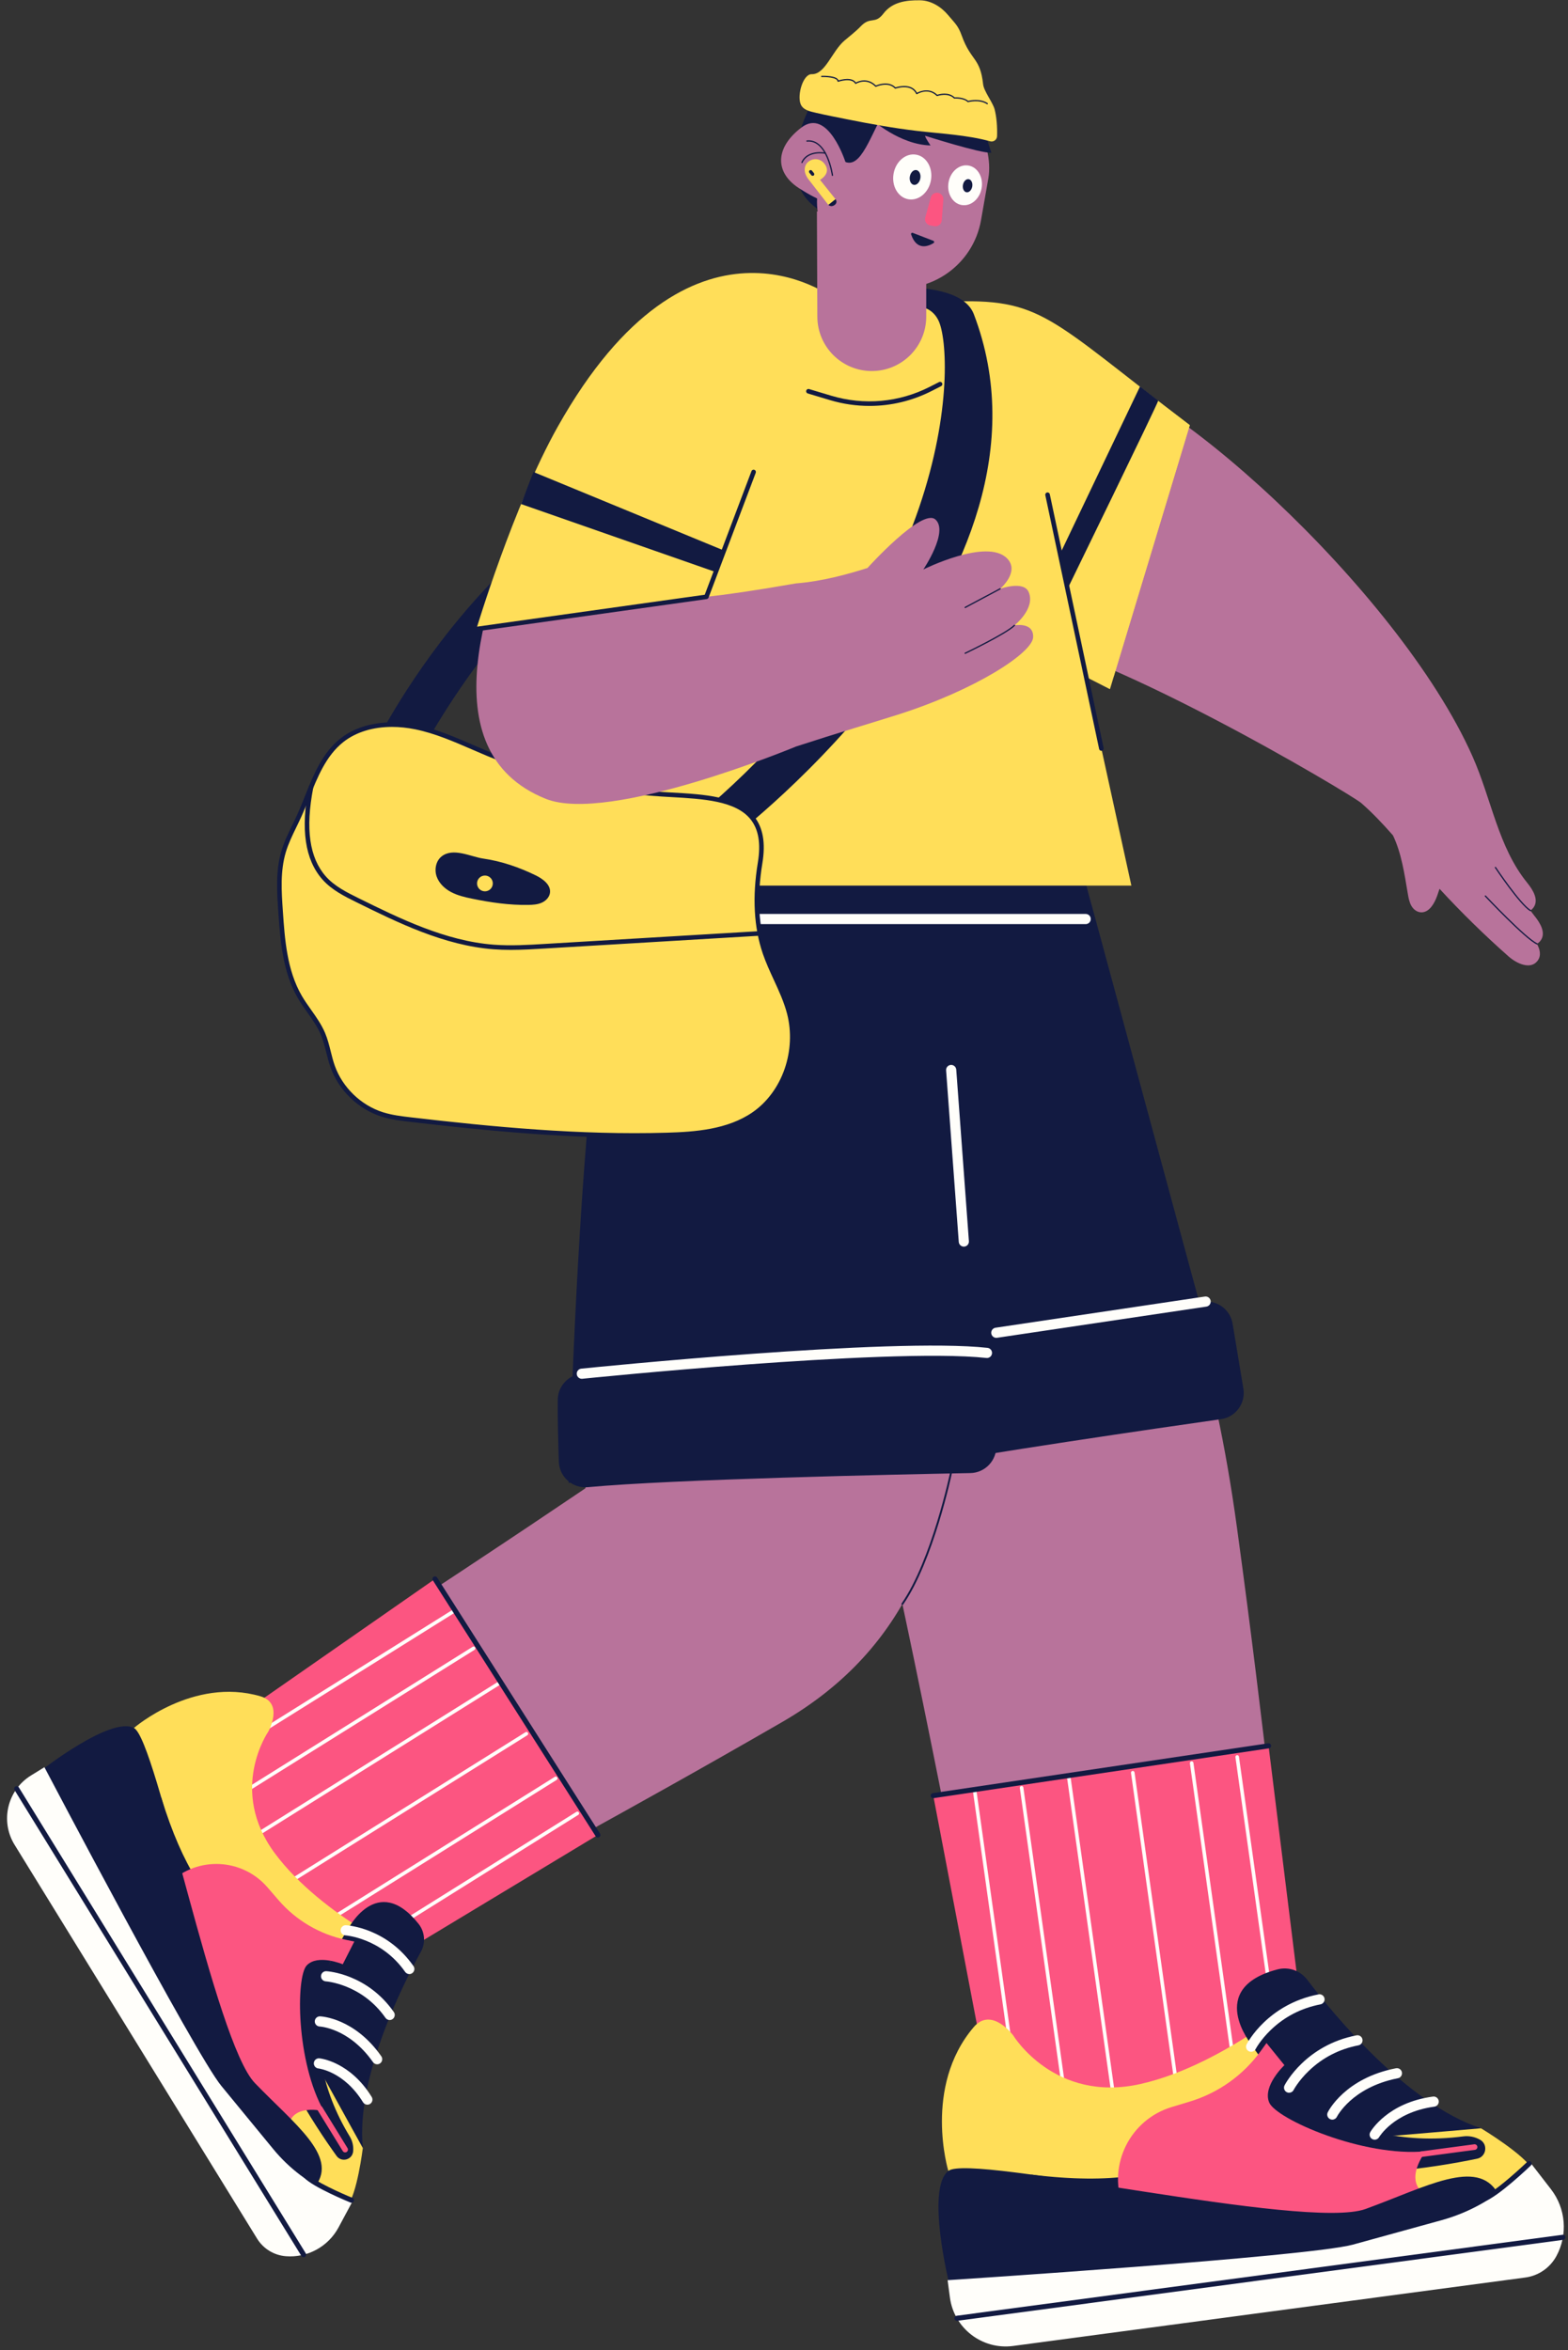 <?xml version="1.0" encoding="UTF-8" standalone="no"?><svg xmlns="http://www.w3.org/2000/svg" xmlns:xlink="http://www.w3.org/1999/xlink" data-name="Layer 1" fill="#000000" height="3775.8" preserveAspectRatio="xMidYMid meet" version="1" viewBox="977.9 145.8 2520.5 3775.8" width="2520.5" zoomAndPan="magnify"><rect x="977.9" y="145.8" width="2520.5" height="3775.8" fill="#333333" stroke="none"/><g><g><g id="change1_1"><path d="m3454.075,1657.344c9.635-12.459-.482-28.845-9.781-40.289-2.208-2.717-4.311-5.49-6.363-8.29,1.698-1.093,3.268-2.521,4.672-4.335,9.635-12.459-.482-28.845-9.781-40.289-46.683-57.449-57.216-133.909-87.914-203.079-119.581-269.444-514.074-622.31-639.85-619.105-132.779,3.383-85.846,74.241-131.062,335.922,6.334.509,13.098,1.409,20.234,2.657-2.839,16.064-5.745,32.806-8.761,50.257.291.023.591.055.884.08-1.828,10.463-3.687,21.195-5.591,32.214,156.257,12.556,569.702,259.362,585.187,272.859,18.352,15.995,35.001,33.717,51.073,52.01,13.659,28.339,18.534,61.887,23.897,93.854,1.133,6.756,2.367,13.649,5.756,19.468,3.388,5.819,9.388,10.461,16.332,10.369,12.739-.169,20.794-14.545,25.162-26.778,1.307-3.661,2.545-7.341,3.749-11.03,35.078,38.039,72.086,74.284,110.868,108.561,13.011,11.5,35.236,21.913,46.584,7.239,6.396-8.27,4.085-18.269-.909-27.406,2.061-1.148,3.958-2.743,5.617-4.888Z" fill="#b8739b"/></g><g id="change1_2"><path d="m2567.852,3421.2c9.902,51.621,13.622,157.723,26.523,196.423,14.79,44.367,825.552,116.105,563.995-119.635-124.688-112.38-96.812-200.723-192.041-897.363-37.919-277.396-94.777-403.703-175.902-744.743l-420.224,605.68c16.969,80.136,54.139,211.464,197.65,959.637Z" fill="#b8739b"/></g><g><g id="change2_2"><path d="m2478.092,3030.834l78.064,408.981,113.33,66.281c76.424,44.697,171.333,43.32,246.428-3.574l157.312-98.235-56.18-453.467-538.955,80.015Z" fill="#fc5581"/></g><g id="change3_18"><path d="m2604.993,3456.722c-1.404,0-2.63-1.034-2.83-2.465l-60.643-432.864c-.219-1.565.872-3.011,2.437-3.231,1.569-.216,3.013.871,3.231,2.437l60.643,432.864c.219,1.565-.872,3.011-2.437,3.231-.135.019-.269.028-.401.028Z" fill="#fffefa"/></g><g id="change3_19"><path d="m2689.284,3515.089c-1.404,0-2.63-1.034-2.83-2.465l-69.218-494.074c-.219-1.565.872-3.011,2.437-3.231,1.567-.218,3.012.871,3.231,2.437l69.218,494.074c.219,1.565-.872,3.011-2.437,3.231-.135.019-.269.028-.401.028Z" fill="#fffefa"/></g><g id="change3_20"><path d="m2769.121,3526.528c-1.404,0-2.63-1.034-2.83-2.465l-73.102-521.792c-.219-1.565.872-3.011,2.437-3.231,1.565-.217,3.013.871,3.231,2.437l73.102,521.792c.219,1.565-.872,3.011-2.437,3.231-.135.019-.269.028-.401.028Z" fill="#fffefa"/></g><g id="change3_21"><path d="m2871.885,3518.639c-1.404,0-2.63-1.034-2.83-2.465l-73.102-521.792c-.219-1.565.872-3.011,2.437-3.231,1.562-.217,3.013.871,3.231,2.437l73.102,521.792c.219,1.565-.872,3.011-2.437,3.231-.135.019-.269.028-.401.028Z" fill="#fffefa"/></g><g id="change3_22"><path d="m2966.551,3503.16c-1.404,0-2.63-1.034-2.83-2.465l-73.102-521.792c-.219-1.565.872-3.011,2.437-3.231,1.563-.217,3.014.871,3.231,2.437l73.102,521.792c.219,1.565-.872,3.011-2.437,3.231-.135.019-.269.028-.401.028Z" fill="#fffefa"/></g><g id="change3_23"><path d="m3039.743,3493.308c-1.404,0-2.63-1.034-2.83-2.465l-73.101-521.791c-.219-1.565.872-3.011,2.437-3.231,1.564-.218,3.014.871,3.231,2.437l73.101,521.791c.219,1.565-.872,3.011-2.437,3.231-.135.019-.269.028-.401.028Z" fill="#fffefa"/></g><g id="change4_28"><path d="m2478.086,3034.922c-1.992,0-3.737-1.458-4.038-3.488-.332-2.233,1.21-4.312,3.442-4.644l538.955-80.014c2.243-.331,4.312,1.21,4.644,3.443.332,2.233-1.21,4.312-3.442,4.644l-538.955,80.014c-.204.03-.406.045-.605.045Z" fill="#121a41"/></g></g><g id="change3_1"><circle cx="3003.122" cy="3555.289" fill="#fffefa" r="9.012"/></g><g><g><g id="change5_10"><path d="m2502.286,3633.766s-40.917-134.643,40.586-230.77c28.79-33.956,63.618,12.926,63.618,12.926,0,0,66.189,109.387,204.845,78.169,138.656-31.218,274.033-152.545,274.033-152.545l62.723,74.182-268.095,307.234-377.709-89.196Z" fill="#ffde59"/></g><g id="change4_35"><path d="m2989.657,3430.897s-74.278-90.713,41.941-120.924c17.757-4.616,36.539,1.977,47.614,16.605,42.332,55.913,159.882,199.307,279.367,238.717,0,0,13.533,17.197-45.158,30.122-196.957,43.374-323.763-164.52-323.763-164.52Z" fill="#121a41"/></g><g id="change5_11"><path d="m3358.578,3565.295s73.131,44.034,83.354,67.96c10.222,23.927,10.952,51.933,1.027,60.285-9.925,8.352-373.53,104.099-387.468,104.957s-100.256-74.266-102.799-78.275c-2.543-4.01-20.144-68.908-20.144-68.908,0,0,92.014-61.809,96.31-59.706s329.72-26.313,329.72-26.313Z" fill="#ffde59"/></g><g id="change4_36"><path d="m2637.456,3639.919c258.099,31.398,312.602-62.542,384.456-165.821,0,0,106.868,130.237,308.062,104.224,9.343-1.208,18.826.674,27.03,5.304h0c13.283,7.496,10.179,27.461-4.757,30.551-69.583,14.396-211.276,37.183-312.334,10.084-34.441-9.235-67.398,21.478-71.438,56.906l-4.278,37.519-281.655-34.643s-60.743-46.028-45.087-44.123Z" fill="#121a41"/></g><g id="change2_6"><path d="m2782.124,3688.137h0c-23.296-65.349,12.813-136.897,79.221-156.974l29.149-8.813c45.976-13.9,86.106-42.53,114.211-81.479l9.036-12.522,28.813,35.533s-35.476,33.227-24.531,59.869,151.424,88.398,251.8,78.415c0,0-36.693,45.908-1.499,68.922,0,0-112.789,49.808-115.616,51.189-2.827,1.381-370.584-34.139-370.584-34.139Z" fill="#fc5581"/></g><g id="change4_37"><path d="m2504.04,3816.503s-38.388-154.04-1.754-182.738c36.634-28.698,573.857,96.32,670.726,61.162,96.869-35.158,179.737-82.728,212.632-25.231,32.896,57.497-107.831,120.731-338.274,141.993-230.443,21.262-543.33,4.813-543.33,4.813Z" fill="#121a41"/></g><g id="change3_31"><path d="m3429.822,3805.036l-823.313,109.982c-49.513,6.614-95.012-28.162-101.626-77.674l-3.743-28.018s580.326-37.518,651.856-57.221l141.783-39.053c43.807-12.025,84.112-34.332,117.565-65.066l27.419-25.191,31.291,40.444c23.927,30.927,27.328,73.068,8.669,107.431h0c-10.19,18.768-28.734,31.538-49.902,34.366Z" fill="#fffefa"/></g><g id="change4_38"><path d="m3362.585,3683.053c-1.726,0-3.329-1.101-3.889-2.832-.694-2.148.484-4.452,2.632-5.147,5.68-1.836,17.774-8.565,43.148-30.197,15.404-13.133,28.417-25.609,28.547-25.733,1.629-1.564,4.217-1.51,5.779.117,1.563,1.628,1.512,4.216-.117,5.78-2.155,2.069-53.03,50.761-74.842,57.813-.418.135-.842.199-1.259.199Z" fill="#121a41"/></g><g id="change2_7"><path d="m3262.433,3611.408c-2.219,0-4.149-1.642-4.451-3.902-.329-2.462,1.4-4.724,3.861-5.052l85.793-11.46c2.473-.328,4.724,1.4,5.053,3.861.329,2.462-1.4,4.724-3.861,5.052l-85.793,11.46c-.202.027-.403.04-.602.04Z" fill="#fc5581"/></g></g><g id="change4_27"><path d="m2516.161,3874.647c-2.018,0-3.772-1.493-4.047-3.547-.299-2.238,1.272-4.294,3.511-4.593l974.066-130.12c2.242-.301,4.293,1.273,4.593,3.51.299,2.238-1.272,4.294-3.511,4.593l-974.066,130.12c-.184.024-.366.037-.546.037Z" fill="#121a41"/></g><g id="change3_14"><path d="m3050.043,3508.197c-1.261,0-2.539-.292-3.735-.91-4.007-2.066-5.589-6.979-3.531-10.99,1.348-2.627,33.943-64.513,115.636-80.343,4.436-.859,8.723,2.038,9.582,6.471.858,4.433-2.038,8.722-6.471,9.581-30.832,5.974-57.705,19.812-79.872,41.13-16.656,16.018-24.26,30.495-24.335,30.64-1.455,2.807-4.313,4.42-7.273,4.42Z" fill="#fffefa"/></g><g id="change3_15"><path d="m3119.527,3551.414c-1.219,0-2.455-.273-3.619-.852-4.033-2.002-5.695-6.875-3.709-10.915,1.1-2.236,27.868-54.955,109.645-70.801,4.438-.859,8.723,2.038,9.582,6.471.858,4.433-2.038,8.722-6.471,9.581-38.382,7.437-62.989,23.877-76.875,36.359-15.065,13.543-21.161,25.512-21.221,25.632-1.436,2.863-4.33,4.525-7.332,4.525Z" fill="#fffefa"/></g><g id="change3_16"><path d="m3187.655,3583.644c-1.385,0-2.787-.352-4.071-1.094-3.897-2.252-5.25-7.215-3.016-11.123,1.103-1.928,27.851-47.336,100.833-57.085,4.46-.596,8.588,2.545,9.186,7.021.598,4.475-2.546,8.588-7.021,9.186-33.766,4.51-56.096,17.581-68.883,27.751-13.88,11.041-19.88,21.174-19.938,21.275-1.521,2.607-4.269,4.068-7.089,4.068Z" fill="#fffefa"/></g><g id="change3_17"><path d="m2989.022,3442.366c-1.261,0-2.539-.292-3.735-.91-4.007-2.067-5.589-6.979-3.531-10.99,1.348-2.627,33.944-64.512,115.637-80.342,4.438-.859,8.723,2.038,9.582,6.471.858,4.433-2.038,8.722-6.471,9.581-30.832,5.974-57.705,19.812-79.872,41.13-16.657,16.018-24.261,30.495-24.336,30.639-1.455,2.807-4.313,4.42-7.273,4.42Z" fill="#fffefa"/></g></g><g id="change1_3"><path d="m1428.776,2860.8c-38.997,25.383-124.715,63.924-152.118,87.444-31.416,26.963,180.995,715.467,286.715,422.236,50.399-139.788,132.129-146.492,671.246-457.575,214.672-123.871,253.853-313.262,274.726-453.101l-531.291-41.646c-35.254,23.921-59.263,118.973-59.263,118.973-103.718,70.111-256.885,171.923-490.016,323.669Z" fill="#b8739b"/></g><g><g id="change2_3"><path d="m1677.139,2682.67l-305.809,212.807-12.88,116.77c-8.685,78.744,27.018,155.809,92.704,200.098l137.6,92.777,350.139-211.129-261.755-411.323Z" fill="#fc5581"/></g><g id="change3_24"><path d="m1377.649,2943.372c-.954,0-1.887-.477-2.43-1.345-.837-1.34-.43-3.105.91-3.943l331.675-207.27c1.341-.838,3.105-.43,3.943.91.837,1.34.43,3.105-.91,3.943l-331.675,207.27c-.472.295-.996.435-1.514.435Z" fill="#fffefa"/></g><g id="change3_25"><path d="m1360.657,3033.527c-.954,0-1.887-.477-2.43-1.345-.837-1.34-.43-3.105.91-3.943l378.576-236.579c1.339-.838,3.104-.43,3.943.91.837,1.34.43,3.105-.91,3.943l-378.576,236.579c-.472.295-.996.435-1.514.435Z" fill="#fffefa"/></g><g id="change3_26"><path d="m1380.396,3102.943c-.954,0-1.887-.477-2.43-1.345-.837-1.34-.43-3.105.91-3.943l399.815-249.851c1.341-.838,3.105-.43,3.943.91.837,1.34.43,3.105-.91,3.943l-399.815,249.851c-.472.295-.996.435-1.514.435Z" fill="#fffefa"/></g><g id="change3_27"><path d="m1424.284,3184.055c-.954,0-1.887-.477-2.43-1.345-.837-1.34-.43-3.105.91-3.943l399.814-249.851c1.34-.838,3.106-.43,3.943.91s.43,3.105-.91,3.943l-399.814,249.851c-.472.295-.996.435-1.514.435Z" fill="#fffefa"/></g><g id="change3_28"><path d="m1471.425,3255.784c-.954,0-1.887-.477-2.43-1.345-.837-1.34-.43-3.105.91-3.943l399.814-249.851c1.34-.838,3.104-.43,3.943.91.837,1.34.43,3.105-.91,3.943l-399.814,249.851c-.472.295-.996.435-1.514.435Z" fill="#fffefa"/></g><g id="change3_29"><path d="m1506.143,3312.013c-.954,0-1.887-.477-2.43-1.345-.837-1.34-.43-3.105.91-3.943l399.814-249.851c1.34-.838,3.104-.43,3.943.91.837,1.34.43,3.105-.91,3.943l-399.814,249.851c-.472.295-.996.435-1.514.435Z" fill="#fffefa"/></g><g id="change4_29"><path d="m1938.898,3098.081c-1.352,0-2.674-.669-3.452-1.894l-261.755-411.323c-1.213-1.905-.651-4.431,1.254-5.643,1.901-1.212,4.431-.651,5.643,1.254l261.755,411.323c1.213,1.905.651,4.431-1.254,5.643-.68.433-1.439.639-2.19.639Z" fill="#121a41"/></g></g><g id="change3_2"><circle cx="1439.802" cy="3302.843" fill="#fffefa" r="8.064"/></g><g><g><g id="change5_8"><path d="m1193.192,2922.113s95.133-82.496,203.39-50.908c38.241,11.158,12.615,56.703,12.615,56.703,0,0-65.284,93.948,10.747,195.894,76.031,101.947,224.511,168.383,224.511,168.383l-37.775,78.289-348.772-107.171-64.715-341.19Z" fill="#ffde59"/></g><g id="change4_31"><path d="m1536.559,3246.517s47.075-93.756,114.109-9.78c10.242,12.831,11.696,30.583,3.776,44.964-30.274,54.968-104.638,203.282-93.314,315.293,0,0-9.124,17.326-41.071-25.933-107.207-145.166,16.5-324.544,16.5-324.544Z" fill="#121a41"/></g><g id="change5_9"><path d="m1561.129,3596.994s-9.343,75.812-25.173,92.883c-15.83,17.072-38.453,27.872-48.895,22.803-10.442-5.069-221.168-267.35-226.947-278.429-5.779-11.078,24.169-108.994,26.519-112.534,2.351-3.539,48.977-41.569,48.977-41.569,0,0,84.039,52.682,83.885,56.959-.153,4.277,141.634,259.886,141.634,259.886Z" fill="#ffde59"/></g><g id="change4_32"><path d="m1237.411,3034.826c68.373,222.378,165.006,232.696,275.593,253.792,0,0-67.504,134.791,27.058,289.744,4.391,7.195,6.308,15.632,5.513,24.024h0c-1.287,13.587-18.734,18.324-26.701,7.243-37.117-51.624-107.364-159.124-122.036-251.589-5-31.512-42.109-47.257-72.535-37.651l-32.222,10.173-74.304-242.811s15.487-66.413,19.634-52.924Z" fill="#121a41"/></g><g id="change2_4"><path d="m1250.71,3170.627h0c44.921-42.848,116.551-39.405,157.155,7.554l17.823,20.612c28.111,32.51,66.13,54.878,108.202,63.656l13.526,2.822-18.542,36.494s-40.081-16.888-57.867,1.763c-17.786,18.652-17.077,155.962,27.654,234.36,0,0-50.888-13.262-56.875,23.885,0,0-81.8-74.033-83.959-75.84-2.159-1.807-107.116-315.308-107.116-315.308Z" fill="#fc5581"/></g><g id="change4_33"><path d="m1044.484,2990.125s111.907-87.496,148.708-68.011c36.801,19.484,130.357,504.093,194.383,570.452,64.026,66.359,133.096,116.754,98.09,164.587-35.006,47.833-137.957-44.141-239.293-224.73-101.335-180.589-201.889-442.298-201.889-442.298Z" fill="#121a41"/></g><g id="change3_30"><path d="m1391.152,3742.566l-389.848-632.804c-23.445-38.056-11.6-87.912,26.455-111.356l21.535-13.267s242.097,460.617,284.26,511.899l83.574,101.647c25.789,31.421,58.704,56.234,96.01,72.377l30.577,13.231-21.654,40.308c-16.558,30.823-49.76,48.956-84.642,46.226h0c-19.051-1.491-36.244-11.993-46.267-28.263Z" fill="#fffefa"/></g><g id="change4_34"><path d="m1542.864,3684.933c-.514,0-1.035-.097-1.539-.302-2.48-1.009-60.9-24.884-74.676-40.214-1.509-1.679-1.37-4.264.309-5.773,1.68-1.508,4.263-1.372,5.773.308,10.398,11.573,55.264,31.431,71.674,38.106,2.092.851,3.097,3.235,2.246,5.327-.646,1.587-2.174,2.549-3.787,2.549Z" fill="#121a41"/></g><g id="change2_5"><path d="m1532.718,3604.022c-1.509,0-2.982-.76-3.832-2.139l-40.623-65.941c-1.303-2.114-.645-4.884,1.47-6.187,2.112-1.302,4.883-.645,6.187,1.47l40.623,65.941c1.303,2.114.645,4.884-1.47,6.187-.735.453-1.55.669-2.354.669Z" fill="#fc5581"/></g></g><g id="change4_26"><path d="m1465.959,3772.492c-1.372,0-2.712-.69-3.484-1.944l-461.231-748.674c-1.184-1.922-.586-4.44,1.336-5.624,1.925-1.185,4.44-.586,5.625,1.336l461.231,748.674c1.184,1.922.586,4.44-1.336,5.625-.669.412-1.409.608-2.141.608Z" fill="#121a41"/></g><g id="change3_10"><path d="m1604.268,3391.365c-2.577,0-5.113-1.216-6.704-3.488-38.225-54.604-95.396-58.618-95.969-58.652-4.499-.268-7.942-4.128-7.686-8.628.258-4.5,4.106-7.949,8.599-7.697,2.655.145,65.513,4.263,108.45,65.6,2.59,3.699,1.69,8.797-2.009,11.386-1.427.999-3.062,1.479-4.682,1.479Z" fill="#fffefa"/></g><g id="change3_11"><path d="m1584.151,3462.476c-2.577,0-5.114-1.216-6.704-3.488-19.922-28.459-42.147-42.491-57.284-49.251-16.427-7.336-28.335-7.964-28.453-7.969-4.497-.208-7.997-4.013-7.809-8.51.189-4.497,3.974-7.987,8.457-7.828,2.246.084,55.497,2.773,98.483,64.181,2.59,3.699,1.69,8.797-2.009,11.386-1.427.999-3.062,1.479-4.682,1.479Z" fill="#fffefa"/></g><g id="change3_12"><path d="m1568.433,3527.368c-2.744,0-5.424-1.381-6.969-3.888-30.583-49.644-71.344-54.281-71.752-54.322-4.492-.452-7.768-4.46-7.316-8.952.452-4.492,4.452-7.767,8.953-7.316,1.994.2,49.259,5.562,84.037,62.014,2.368,3.844,1.171,8.88-2.673,11.249-1.337.823-2.817,1.216-4.28,1.216Z" fill="#fffefa"/></g><g id="change3_13"><path d="m1635.838,3317.51c-2.577,0-5.113-1.216-6.704-3.488-38.225-54.604-95.396-58.618-95.969-58.652-4.499-.268-7.942-4.128-7.686-8.628.258-4.5,4.112-7.953,8.599-7.697,2.655.145,65.513,4.263,108.45,65.6,2.59,3.699,1.69,8.797-2.009,11.386-1.427.999-3.062,1.479-4.682,1.479Z" fill="#fffefa"/></g></g><g id="change4_1"><path d="m2443.591,2472.75s317.929-39.259,510.594-55.709l-243.069-896.81c-8.78-23.584-31.539-39.016-56.697-38.444l-283.003,6.428c-11.847.269-23.375,4.029-32.976,10.974-57.661,41.706-101.035,613.672,105.151,973.561Z" fill="#121a41"/></g><g id="change4_2"><path d="m2301.239,2343.911c114.172-24.704,480.857-102.108,614.657-106.876,21.329-.76,39.88,14.503,43.373,35.558l17.306,104.297c3.909,23.557-12.325,45.717-35.966,49.083-103.877,14.79-371.403,53.554-533.01,83.07-66.178,12.086-128.952-33.86-137.456-100.592-.82-6.431-1.56-12.598-2.191-18.348-2.376-21.648,12.002-41.585,33.288-46.191Z" fill="#121a41"/></g><g id="change4_3"><path d="m1891.998,2528.333s401.46-45.732,618.81-31.473c31.425,2.062,57.01-24.881,53.182-56.14l-103.637-846.215c-2.812-25.008-21.16-45.488-45.709-51.022l-275.678-62.141c-11.679-2.633-23.954-1.949-35.055,2.535-66.034,26.678-172.992-180.643-211.913,1044.456Z" fill="#121a41"/></g><g id="change4_4"><path d="m1913.169,2352.912c116.333-10.553,489.695-42.519,623.09-30.89,21.269,1.854,37.827,19.267,38.719,40.598l4.419,105.63c.998,23.859-17.825,43.866-41.701,44.315-123.566,2.324-476.532,9.886-615.066,22.688-24.34,2.249-45.546-16.458-46.398-40.887-1.074-30.773-2.139-70.628-1.753-99.68.29-21.779,16.998-39.808,38.69-41.775Z" fill="#121a41"/></g><g id="change3_3"><path d="m1913.158,2361.088c-4.142,0-7.693-3.136-8.123-7.345-.459-4.492,2.811-8.505,7.302-8.964,20.264-2.07,498.044-50.489,652.93-33.392,4.488.495,7.725,4.535,7.229,9.023-.495,4.488-4.546,7.725-9.022,7.229-79.864-8.814-252.106.724-382.534,10.279-141.57,10.371-265.703,23.001-266.94,23.128-.282.029-.563.043-.841.043Z" fill="#fffefa"/></g><g id="change3_4"><path d="m2579.424,2295.293c-3.982,0-7.472-2.915-8.075-6.973-.665-4.466,2.416-8.625,6.882-9.29l336.439-50.081c4.479-.664,8.626,2.418,9.29,6.883.665,4.466-2.416,8.625-6.882,9.29l-336.439,50.081c-.408.061-.814.09-1.215.09Z" fill="#fffefa"/></g><g id="change3_5"><path d="m2527.22,2148.734c-4.241,0-7.827-3.276-8.145-7.574l-20.352-275.604c-.332-4.503,3.049-8.423,7.551-8.755,4.512-.333,8.423,3.048,8.756,7.551l20.352,275.604c.332,4.503-3.049,8.423-7.551,8.755-.205.015-.409.022-.611.022Z" fill="#fffefa"/></g><g id="change3_6"><path d="m1986.613,1830.669c-4.481,0-8.134-3.613-8.173-8.104-.04-4.513,3.584-8.203,8.096-8.247h0c.384-.004,38.816-.607,77.812-18.086,51.154-22.929,79.295-62.928,83.642-118.885.35-4.502,4.308-7.867,8.783-7.518,4.502.35,7.868,4.282,7.518,8.784-6.054,77.947-54.327,115.221-93.759,132.765-42.061,18.713-82.159,19.276-83.846,19.291-.023,0-.049,0-.073,0Z" fill="#fffefa"/></g><g id="change3_7"><path d="m2723.078,1630.573h-744.802c-4.516,0-8.176-3.66-8.176-8.175s3.66-8.175,8.176-8.175h744.802c4.516,0,8.176,3.66,8.176,8.175s-3.66,8.175-8.176,8.175Z" fill="#fffefa"/></g><g id="change5_1"><path d="m2762.086,1253.101l128.326-424.211c-228.6-173.917-237.137-204.67-389.492-198.304l-262.151,10.953-297.382,391.341s-64.343,250.249,0,535.794h855.151l-73.459-335.465,39.008,19.892Z" fill="#ffde59"/></g><g id="change4_5"><path d="m2508.739,1122.81c-.399,0-.777-.242-.932-.637-.2-.515.054-1.094.568-1.295l76.728-29.918c.512-.201,1.095.053,1.295.568.2.515-.054,1.094-.568,1.295l-76.728,29.918c-.119.047-.242.069-.363.069Z" fill="#121a41"/></g><g id="change4_6"><path d="m2521.246,1190.899c-.382,0-.746-.219-.913-.589-.227-.504-.002-1.096.501-1.323l87.292-39.326c.505-.228,1.096-.002,1.323.501.227.504.002,1.096-.501,1.323l-87.292,39.326c-.134.06-.273.089-.41.089Z" fill="#121a41"/></g><g id="change5_2"><path d="M2749.655 721.803L2715.77 1170.235 2767.914 1233.209 2890.412 828.89 2749.655 721.803z" fill="#ffde59"/></g><g id="change4_7"><path d="m2748.303,1352.099c-1.7,0-3.228-1.186-3.595-2.916l-86.501-407.776c-.421-1.987.848-3.94,2.835-4.362,1.988-.422,3.939.848,4.362,2.835l86.501,407.776c.421,1.987-.848,3.94-2.835,4.362-.258.055-.515.081-.768.081Z" fill="#121a41"/></g><g id="change4_8"><path d="m2375.579,798.002c-21.34,0-42.769-3.111-63.697-9.389l-35.54-10.661c-1.946-.584-3.05-2.634-2.467-4.58.585-1.945,2.632-3.051,4.58-2.466l35.54,10.661c52.904,15.87,109.146,10.811,158.371-14.242l15.023-7.646c1.809-.921,4.025-.201,4.946,1.61.921,1.81.2,4.025-1.61,4.947l-15.023,7.646c-31.444,16.004-65.664,24.121-100.123,24.121Z" fill="#121a41"/></g><g id="change4_9"><path d="m2350.5,666.644c8.498,0,108.943-62.337,136.056-5.673,27.113,56.664,32.371,468.663-429.543,830.017h98.874s549.17-416.212,387.444-840.282c-25.957-68.063-211.058-35.902-211.058-35.902l18.227,51.841Z" fill="#121a41"/></g><g id="change4_10"><path d="m2145.263,855.428c-374.567,82.735-569.556,496.695-569.556,496.695l79.603.161c186.634-328.738,357.536-370.935,517.778-423.857l-27.825-72.999Z" fill="#121a41"/></g><g id="change5_3"><path d="m2041.524,1421.875c-95.821-5.983-190.619-28.03-279.246-64.945-38.203-15.912-75.684-34.698-116.236-42.957-40.552-8.26-85.878-4.534-118.399,21.06-37.202,29.278-49.497,79.086-69.07,122.192-8.563,18.858-18.912,37.037-24.809,56.891-9.164,30.849-7.046,63.77-4.845,95.876,3.248,47.386,7.063,96.687,31.002,137.711,11.736,20.111,28.017,37.617,37.096,59.06,7.158,16.907,9.484,35.469,15.663,52.758,12.858,35.977,43.2,65.24,79.619,76.787,14.914,4.729,30.56,6.602,46.101,8.412,136.56,15.902,273.913,28.663,411.337,24.646,48.599-1.42,99.794-5.82,139.846-33.385,50.187-34.54,72.323-102.832,57.203-161.85-8.664-33.819-27.79-64.006-39.117-97.029-15.844-46.187-15.885-96.596-7.94-144.774,17.706-107.368-75.668-105.299-158.205-110.452Z" fill="#ffde59"/></g><g id="change4_11"><path d="m1997.906,1973.786c-123.067,0-245.186-12.052-359.931-25.414-14.66-1.707-31.277-3.642-46.787-8.559-37.368-11.848-68.778-42.141-81.972-79.055-2.797-7.827-4.833-15.953-6.802-23.812-2.413-9.633-4.908-19.595-8.785-28.75-5.382-12.711-13.625-24.363-21.598-35.632-5.225-7.386-10.628-15.023-15.287-23.008-24.866-42.612-28.388-93.986-31.495-139.313-2.099-30.612-4.478-65.31,4.988-97.175,4.293-14.45,10.94-28.122,17.369-41.343,2.548-5.24,5.183-10.658,7.617-16.021,4.491-9.889,8.685-20.357,12.74-30.48,13.779-34.396,28.028-69.963,57.404-93.081,29.832-23.477,74.08-31.413,121.408-21.774,32.341,6.587,63.055,19.922,92.756,32.819,7.913,3.436,16.095,6.988,24.16,10.347,88.655,36.927,182.208,58.685,278.061,64.67h0c5.226.326,10.496.624,15.778.922,52.418,2.957,106.621,6.016,132.599,38.437,14.317,17.869,18.645,42.521,13.228,75.364-8.888,53.896-6.267,102.002,7.791,142.983,4.795,13.978,11.146,27.747,17.287,41.063,8.299,17.993,16.881,36.599,21.914,56.246,7.586,29.61,6.095,62.359-4.197,92.216-10.517,30.503-29.865,56.634-54.484,73.577-41.846,28.8-95.147,32.667-141.823,34.031-17.316.506-34.642.744-51.939.744Zm-389.779-660.075c-30.596,0-57.996,8.305-78.209,24.212-27.828,21.901-41.705,56.538-55.124,90.036-4.086,10.199-8.312,20.745-12.87,30.786-2.476,5.451-5.132,10.913-7.7,16.196-6.299,12.954-12.812,26.35-16.933,40.221-9.088,30.592-6.858,63.12-4.701,94.577,3.052,44.522,6.511,94.984,30.509,136.109,4.497,7.707,9.806,15.211,14.939,22.467,8.198,11.588,16.675,23.57,22.367,37.012,4.099,9.682,6.665,19.925,9.146,29.831,1.926,7.687,3.916,15.635,6.593,23.124,12.437,34.796,42.043,63.35,77.267,74.518,14.838,4.705,30.383,6.515,45.416,8.265,130.597,15.208,270.758,28.716,410.804,24.623,45.626-1.333,97.671-5.073,137.868-32.738,23.332-16.058,41.692-40.887,51.699-69.914,9.829-28.511,11.259-59.76,4.025-87.992-4.867-18.999-13.306-37.296-21.467-54.99-6.219-13.484-12.649-27.426-17.566-41.758-14.456-42.144-17.179-91.456-8.09-146.567,5.057-30.665,1.227-53.421-11.711-69.567-23.926-29.861-76.464-32.825-127.272-35.692-5.297-.299-10.581-.597-15.822-.924-96.669-6.036-191.02-27.979-280.43-65.221-8.116-3.38-16.324-6.944-24.262-10.39-29.354-12.745-59.708-25.924-91.295-32.358-12.722-2.591-25.198-3.866-37.182-3.866Z" fill="#121a41"/></g><g id="change1_4"><path d="m2608.538,1150.572s34.408-27.043,22.873-53.624c-8.149-18.779-45.944-5.056-45.944-5.056,0,0,32.098-27.083,11.535-48.649-32.172-33.742-134.914,17.554-134.914,17.554,0,0,41.126-60.686,19.56-80.246-21.566-19.56-109.335,77.863-109.335,77.863-29.361,9.218-70.502,21.166-115.041,24.753-67.82,11.872-113.357,18.234-143.843,21.526-25.096,2.71-41.844-25.215-27.611-46.062l19.343-28.331-276.622-84.605c-66.088,147.481-164.444,407.119,26.77,483.605,101.946,40.779,401.95-83.997,401.964-84.003,66.775-21.758,124.811-38.855,163.189-51.035,125.635-39.872,217.165-99.555,218.168-124.632,1.003-25.077-30.092-19.058-30.092-19.058Z" fill="#b8739b"/></g><g id="change5_4"><path d="m2316.038,623.654s-227.448-173.074-441.607,207.785c-71.466,127.094-130.765,325.063-130.765,325.063l369.764-51.808,75.866-200.594,126.742-280.447Z" fill="#ffde59"/></g><g id="change4_12"><path d="m1743.66,1160.181c-1.805,0-3.38-1.329-3.638-3.168-.282-2.012,1.12-3.871,3.132-4.153l367.605-51.506,75.095-198.555c.718-1.9,2.846-2.858,4.741-2.139,1.9.719,2.858,2.842,2.14,4.742l-75.866,200.594c-.476,1.257-1.599,2.155-2.93,2.342l-369.764,51.808c-.174.024-.346.036-.516.036Z" fill="#121a41"/></g><g id="change4_13"><path d="m2289.182,299.638s-83.315,135.075,11.84,187.225l35.955-176.057-47.795-11.168Z" fill="#121a41"/></g><g id="change1_5"><path d="m2379.263,741.957h0c48.338,0,87.523-39.185,87.523-87.523v-84.495c0-49.61-41.192-89.302-90.767-87.463l-84.966,3.152.689,169.162c.196,48.198,39.324,87.167,87.522,87.167Z" fill="#b8739b"/></g><g id="change1_6"><rect fill="#b8739b" height="332.375" rx="132.347" ry="132.347" transform="rotate(-170.056 2429.595 443.1)" width="266.239" x="2296.478" y="276.904"/></g><g id="change4_14"><path d="m2460.532,279.771c-89.406-11.778-85.479,250.326-171.969,54.751-1.565-3.538-3.026-7.152-3.284-10.882-.238-3.436.553-6.869,1.687-10.198,6.917-20.308,27.475-37.592,53.243-44.763,7.898-2.198,16.177-3.488,24.48-4.481,34.747-4.154,70.529-3.175,104.8,2.869,5.654.997,11.295,2.152,16.692,3.799,3.46,1.056,13.568,3.716,14.866,6.718,3.737,8.646-36.931,2.658-40.515,2.185Z" fill="#121a41"/></g><g id="change1_7"><path d="m2336.977,406.3s-28.007-88.29-70.967-55.505c-42.96,32.785-42.395,72.354-3.957,97.225,38.438,24.872,48.613,22.045,48.613,22.045l26.311-63.765Z" fill="#b8739b"/></g><g id="change4_15"><path d="m2478.619,536.289c-7.591,4.765-26.958,13.508-36.145-13.844-.539-1.604,1.038-3.118,2.617-2.509l33.178,12.798c1.535.592,1.744,2.68.351,3.555Z" fill="#121a41"/></g><g id="change4_16"><path d="m2316.036,428.521c-.492,0-.921-.363-.989-.863-.08-.578-8.334-57.708-39.935-54.262-.555.06-1.043-.337-1.103-.886-.06-.549.337-1.043.886-1.103,13.933-1.522,25.667,7.749,33.894,26.81,6.125,14.19,8.218,29.018,8.238,29.167.076.547-.307,1.052-.854,1.127-.046.006-.093.01-.138.01Z" fill="#121a41"/></g><g id="change4_17"><path d="m2267.042,407.829c-.135,0-.272-.028-.405-.086-.504-.224-.731-.815-.508-1.32,9.403-21.18,38.366-15.597,38.657-15.538.541.109.891.637.782,1.178-.109.541-.64.891-1.178.783-.276-.055-27.684-5.32-36.434,14.389-.166.373-.531.594-.915.594Z" fill="#121a41"/></g><g id="change2_1"><path d="m2479.774,509.22l-6.456-1.132c-5.96-1.045-9.723-6.998-8.11-12.829l8.93-32.287c1.407-5.089,6.45-8.276,11.65-7.364h0c5.187.909,8.841,5.602,8.453,10.854l-2.474,33.419c-.448,6.048-6.02,10.387-11.993,9.34Z" fill="#fc5581"/></g><g id="change3_8"><ellipse cx="2444.326" cy="430.126" fill="#fffefa" rx="36.365" ry="30.492" transform="rotate(-80.056 2444.314 430.133)"/></g><g id="change4_18"><ellipse cx="2448.885" cy="430.925" fill="#121a41" rx="12.048" ry="8.569" transform="rotate(-80.056 2448.873 430.932)"/></g><g id="change3_9"><ellipse cx="2529.254" cy="443.498" fill="#fffefa" rx="32.194" ry="26.995" transform="rotate(-80.056 2529.242 443.505)"/></g><g id="change5_5"><path d="m2296.048,434.749s20.113-10.949,6.374-26.813c-13.739-15.864-42.492,0-26.062,24.504l33.105,42.618,11.512-9.191-24.929-31.118Z" fill="#ffde59"/></g><g id="change4_19"><path d="m2309.465,475.058s4.517,4.373,10.175,0c5.524-4.269,1.337-9.191,1.337-9.191l-11.512,9.191Z" fill="#121a41"/></g><g id="change4_20"><rect fill="#121a41" height="10.484" rx="2.656" ry="2.656" transform="rotate(-38.131 2282.623 423.658)" width="5.311" x="2279.955" y="418.418"/></g><g id="change4_21"><path d="m2378.919,337.541s44.932,40.792,94.789,41.925c0,0-7.833-11.048-8.874-15.58,0,0,90.175,28.724,106.605,27.251l-15.297-47.642-165.152-19.552-12.071,13.597Z" fill="#121a41"/></g><g id="change5_6"><path d="m2282.611,265.022c21.977.567,32.424-36.693,52.764-54.046,8.808-7.514,18.103-14.527,26.1-22.877,15.901-16.605,22.674-2.33,36.583-20.591,13.909-18.261,35.955-21.668,59.092-21.219,17.499.339,33.669,10.459,44.803,23.769,11.134,13.311,16.051,16.735,21.906,33,14.847,41.247,29.626,34.628,34.372,78.157,1.228,11.263,15.562,29.211,18.445,40.175,3.247,12.345,4.507,28.963,3.957,43.35-.215,5.613-5.66,9.608-11.139,8.085-36.935-10.27-81.139-12.373-118.307-16.802-37.409-4.458-74.509-11.094-111.417-18.508-16.979-3.411-34.055-6.659-50.913-10.61-9.175-2.15-20.383-4.36-24.074-14.112-5.614-14.834,4.075-48.125,17.827-47.77Z" fill="#ffde59"/></g><g id="change4_22"><path d="m2564.971,313.363c-.189,0-.381-.054-.551-.166-12.326-8.162-30.021-3.32-30.196-3.271-.336.095-.7.007-.957-.234-6.815-6.415-21.001-5.492-21.143-5.482-.3.021-.572-.085-.778-.29-9.847-9.844-26.596-3.852-26.765-3.791-.367.134-.777.044-1.052-.232-13.7-13.702-30.797-3.284-31.517-2.834-.243.151-.539.192-.813.111-.274-.081-.502-.276-.623-.535-8.045-17.223-32.888-8.496-33.137-8.406-.375.135-.797.035-1.071-.259-10.838-11.639-30.096-2.84-30.289-2.75-.386.179-.845.097-1.141-.209-14.557-14.961-30.868-4.639-31.032-4.533-.229.15-.512.198-.778.134-.267-.064-.496-.235-.633-.473-5.885-10.203-26.86-3.029-27.072-2.955-.289.102-.615.063-.877-.107-.26-.17-.426-.451-.449-.76-.471-6.154-18.854-6.936-25.264-6.725-.577.018-1.015-.415-1.032-.966-.019-.552.414-1.014.966-1.032,2.593-.086,24.445-.569,27.08,7.352,4.505-1.388,21.438-5.842,27.847,3.354,3.724-1.994,18.625-8.596,32.189,4.824,1.577-.663,5.836-2.286,11.069-2.935,8.477-1.05,15.523,1.005,20.429,5.95,1.818-.589,7.353-2.195,13.703-2.24.088,0,.178,0,.266,0,9.708,0,16.787,3.77,20.562,10.93,4.003-2.109,19.738-9.112,32.585,3.213,3.229-1.052,18.162-5.213,27.94,4.145,2.56-.121,14.876-.362,21.785,5.669,3.198-.803,19.299-4.277,31.302,3.671.461.305.587.925.282,1.386-.192.291-.511.448-.835.448Z" fill="#121a41"/></g><g id="change4_23"><ellipse cx="2533.291" cy="444.205" fill="#121a41" rx="10.667" ry="7.586" transform="rotate(-80.056 2533.278 444.213)"/></g><g id="change4_24"><path d="m1798.934,1671.958c-9.366,0-18.738-.284-28.073-.997-79.114-6.044-153.911-42.946-219.903-75.503-18.668-9.21-39.827-19.649-54.84-36.695-27.996-31.789-35.163-80.453-21.909-148.771.388-1.994,2.324-3.297,4.312-2.91,1.994.387,3.298,2.317,2.911,4.312-12.791,65.93-6.181,112.544,20.208,142.508,14.051,15.954,34.517,26.051,52.573,34.959,65.395,32.262,139.513,68.829,217.209,74.765,27.536,2.104,55.668.39,82.875-1.266,56.387-3.434,115.372-6.906,172.415-10.264,57.033-3.357,116.007-6.828,172.38-10.261,2.053-.126,3.771,1.421,3.896,3.448.123,2.028-1.421,3.772-3.448,3.895-56.38,3.434-115.358,6.905-172.395,10.262-57.04,3.357-116.021,6.829-172.4,10.263-18.313,1.115-37.046,2.256-55.81,2.256Z" fill="#121a41"/></g><g id="change4_25"><path d="m1687.692,1521.841c-9.185,7.338-11.757,21.009-7.927,32.124,3.83,11.115,13.043,19.742,23.449,25.214,10.406,5.471,22.021,8.151,33.536,10.521,29.778,6.128,60.068,10.563,90.466,10.016,7.23-.13,14.636-.582,21.269-3.463,6.633-2.88,12.427-8.657,13.449-15.816,1.836-12.857-11.222-22.496-22.893-28.193-26.418-12.895-55.014-22.788-84.156-26.941-20.077-2.861-48.614-18.303-67.192-3.463Z" fill="#121a41"/></g><g id="change5_7"><circle cx="1757.403" cy="1565.204" fill="#ffde59" r="12.676"/></g></g><g id="change4_39"><path d="M1815.516 955.65L2128.463 1064.943 2141.565 1030.301 1835.356 904.1 1815.516 955.65z" fill="#121a41"/></g><g id="change4_40"><path d="m2839.726,789.409c-.281,4.193-145.836,302.483-145.836,302.483l-11.919-56.188,128.463-268.978,29.292,22.683Z" fill="#121a41"/></g><g id="change4_41"><path d="m2529.357,1122.81c-.357,0-.703-.192-.884-.53-.26-.487-.075-1.093.412-1.353l56.111-29.918c.489-.26,1.094-.075,1.354.412.26.487.075,1.093-.412,1.353l-56.111,29.918c-.15.08-.312.118-.47.118Z" fill="#121a41"/></g><g id="change4_42"><path d="m2529.357,1196.398c-.373,0-.731-.21-.903-.569-.238-.498-.027-1.095.471-1.334.66-.316,66.186-31.727,78.901-44.626.388-.394,1.021-.397,1.414-.01.394.388.397,1.021.01,1.414-12.96,13.146-76.753,43.731-79.462,45.026-.14.067-.286.098-.431.098Z" fill="#121a41"/></g><g id="change4_43"><path d="m3437.93,1609.765c-.177,0-.356-.047-.519-.146-16.895-10.275-54.891-67.069-56.5-69.482-.307-.459-.183-1.08.277-1.387.457-.307,1.08-.182,1.387.277.392.587,39.357,58.837,55.875,68.883.472.287.622.902.335,1.374-.188.309-.518.48-.855.48Z" fill="#121a41"/></g><g id="change4_44"><path d="m3448.457,1663.232c-.141,0-.283-.03-.419-.093-18.655-8.633-80.544-74.193-83.169-76.98-.379-.402-.36-1.035.042-1.414.402-.379,1.035-.36,1.413.042.641.68,64.247,68.065,82.554,76.536.501.232.72.826.487,1.328-.169.365-.53.58-.908.58Z" fill="#121a41"/></g></g><g id="change4_30"><path d="m2428.433,2724.417c-.297,0-.596-.087-.856-.27-.68-.474-.847-1.409-.373-2.088,48.195-69.16,77.911-209.976,78.205-211.391.168-.811.96-1.332,1.774-1.163.812.169,1.332.963,1.163,1.774-.296,1.42-30.134,142.83-78.682,212.495-.291.418-.758.643-1.231.643Z" fill="#121a41"/></g></svg>